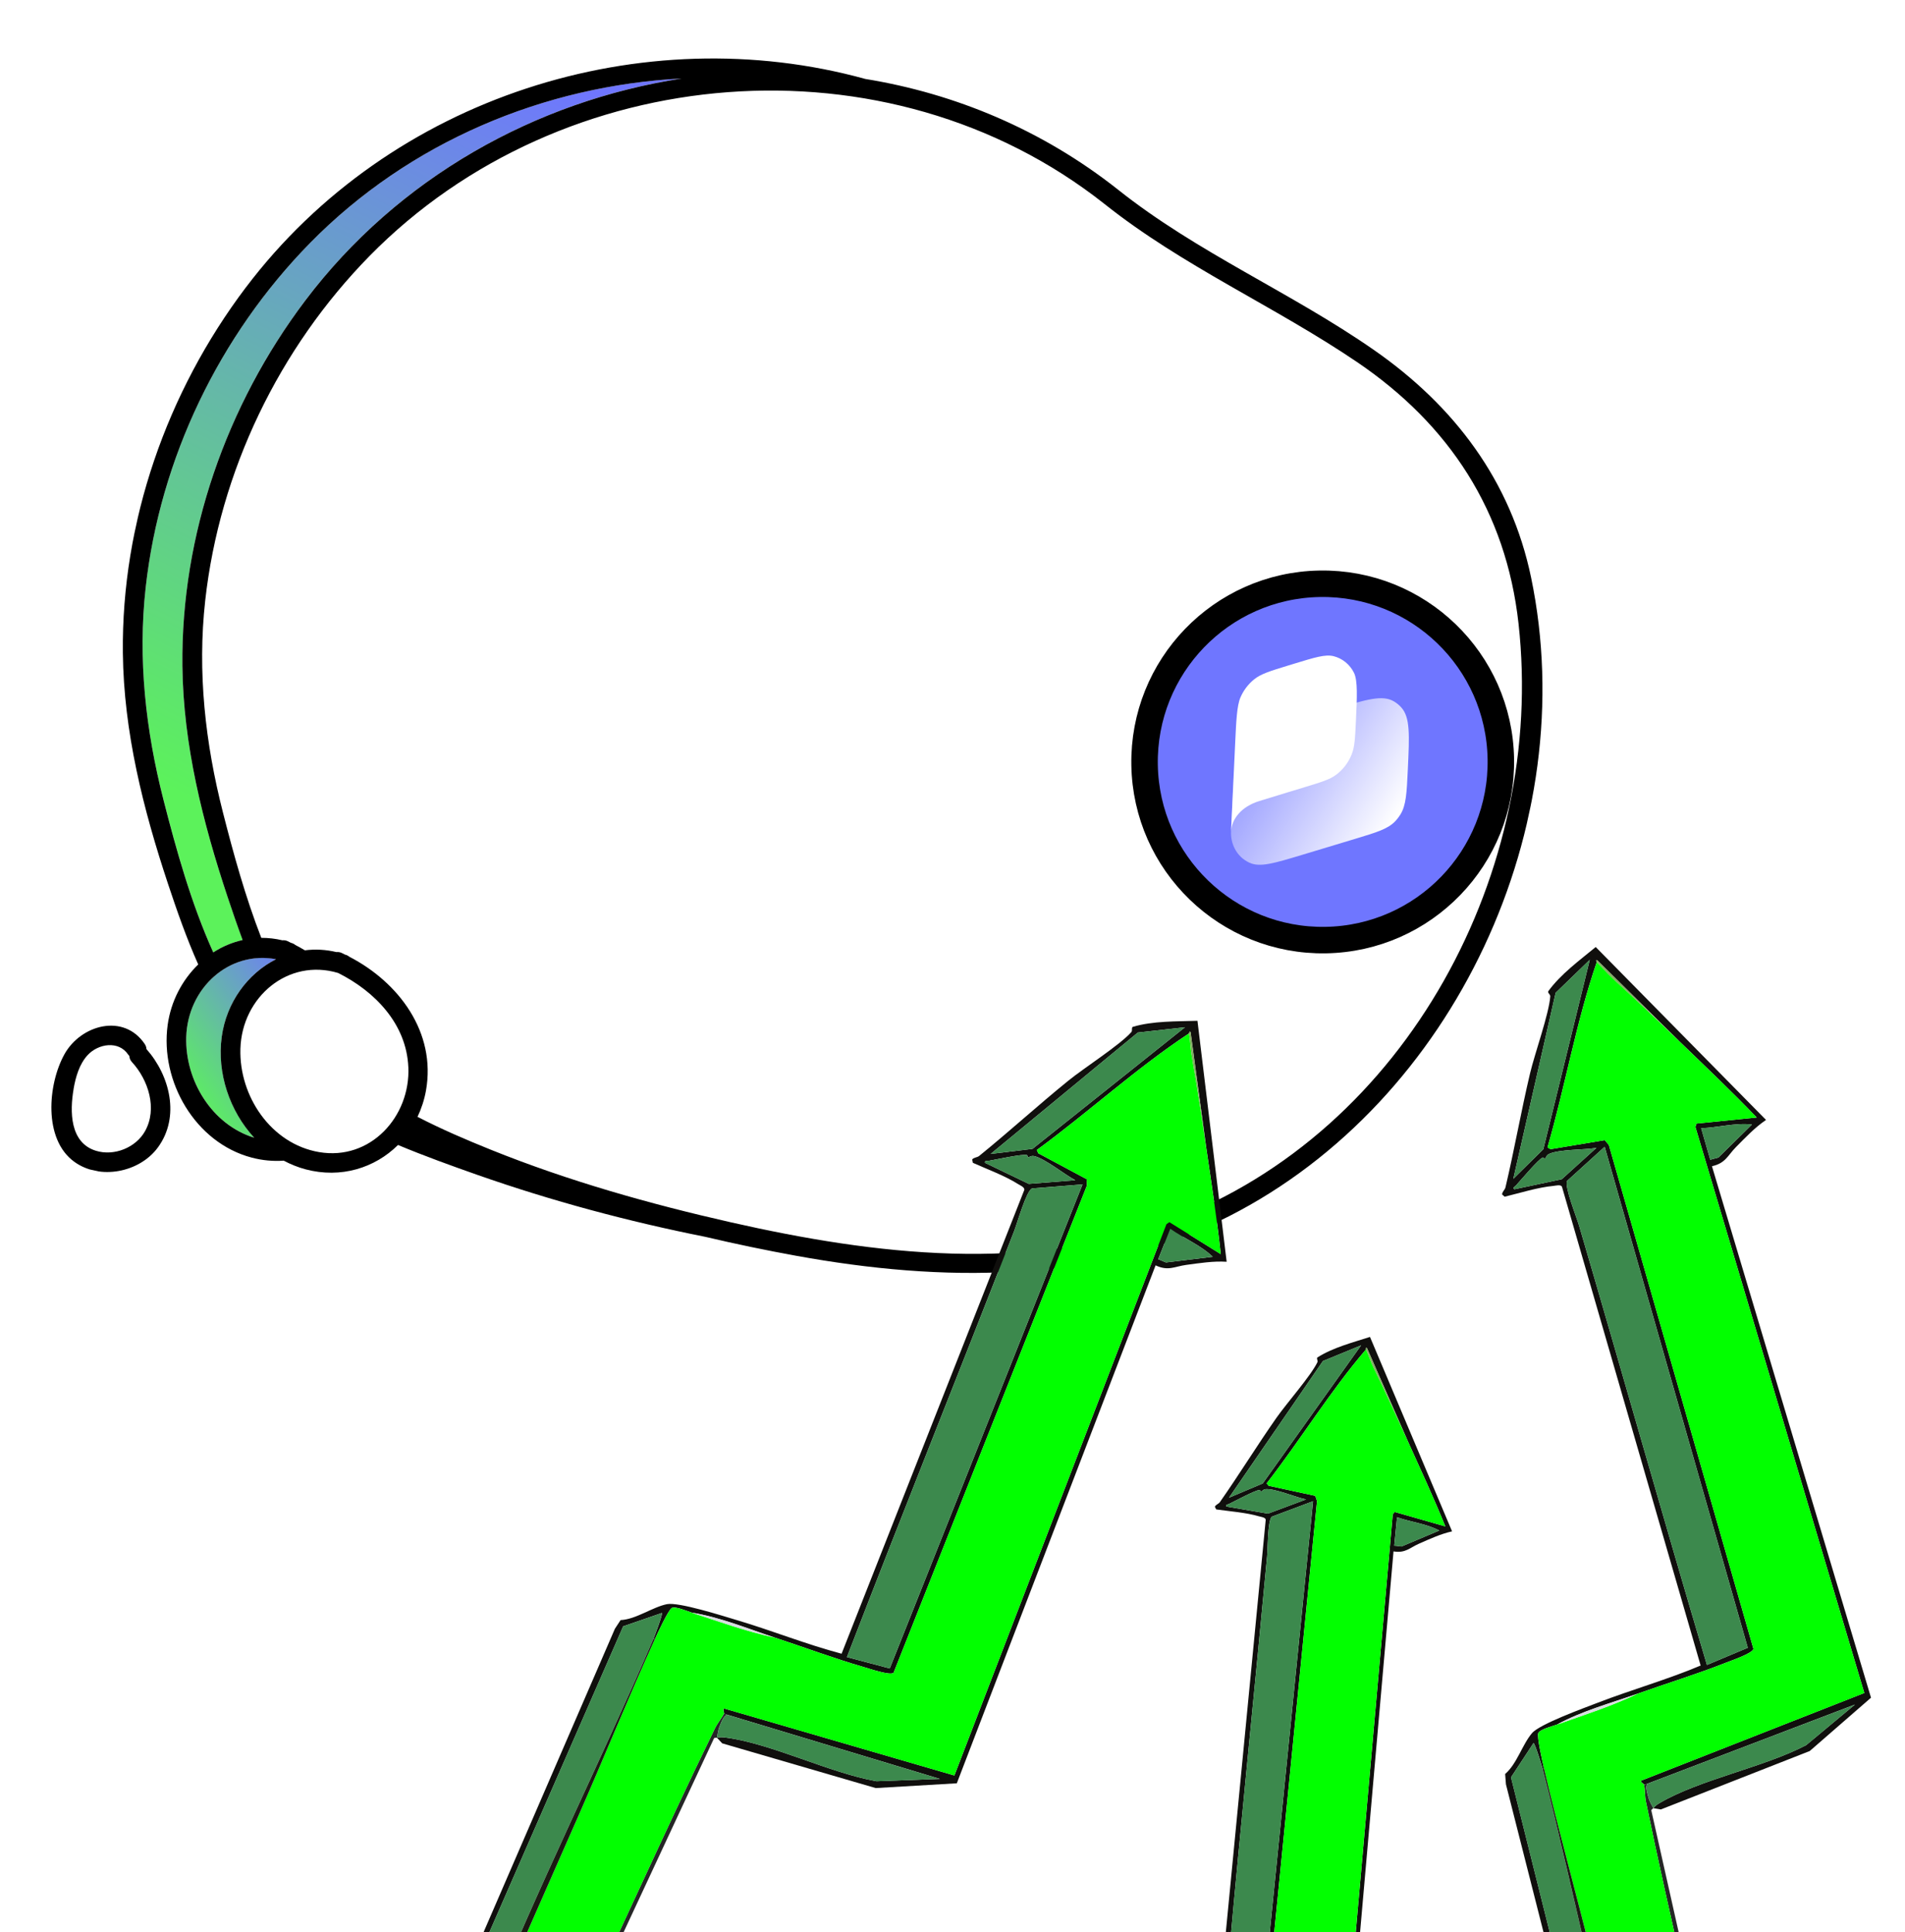 <svg width="357" height="362" viewBox="0 0 357 362" fill="none" xmlns="http://www.w3.org/2000/svg">
<g clip-path="url(#clip0_3001_99)">
<g clip-path="url(#clip1_3001_99)">
<path d="M27.302 110.067C29.991 85.905 41.108 62.824 58.13 45.497C76.758 26.537 102.044 16.032 127.737 14.705C100.449 18.925 74.619 33.237 57.187 56.338C42.436 75.881 33.918 100.207 34.181 124.766C34.335 139.565 37.995 154.063 42.642 168.028C43.542 170.732 44.471 173.441 45.468 176.127C43.504 176.571 41.659 177.357 39.972 178.439C35.846 169.301 33.043 159.263 30.641 149.86C27.309 136.83 25.809 123.466 27.304 110.06L27.302 110.067Z" fill="url(#paint0_linear_3001_99)"/>
<path d="M137.011 229.026C121.757 225.571 106.626 221.301 92.1 215.458C87.44 213.586 82.754 211.585 78.269 209.258C78.988 207.733 79.547 206.088 79.853 204.327C81.788 193.431 74.758 184.061 65.497 179.266C65.334 179.13 65.144 179.011 64.914 178.93C64.835 178.905 64.76 178.897 64.689 178.866C64.479 178.766 64.266 178.65 64.056 178.551C63.705 178.389 63.373 178.355 63.065 178.389C61.05 177.903 59.062 177.817 57.159 178.058C56.572 177.706 55.974 177.368 55.37 177.059C55.207 176.923 55.017 176.804 54.788 176.724C54.709 176.699 54.633 176.69 54.563 176.659C54.353 176.559 54.139 176.443 53.929 176.344C53.579 176.182 53.247 176.149 52.939 176.182C51.605 175.86 50.286 175.719 48.989 175.722C46.003 168.043 43.776 159.959 41.821 152.297C38.489 139.266 36.989 125.902 38.483 112.496C41.173 88.335 52.29 65.254 69.312 47.926C105.353 11.223 166.361 6.112 206.972 38.207C221.639 49.881 238.839 57.364 254.288 67.82C271.617 79.558 282.24 95.805 284.572 116.819C289.693 162.948 263.816 211.95 219.441 228.701C193.047 238.662 163.866 235.111 137.011 229.026Z" fill="white"/>
<path d="M51.735 179.722C46.414 182.405 42.441 187.818 41.554 194.259C40.626 201.031 43.027 208.173 47.64 213.167C39.745 210.737 34.655 202.484 34.904 194.299C35.179 185.109 42.957 178.056 51.737 179.715L51.735 179.722Z" fill="url(#paint1_linear_3001_99)"/>
<path d="M45.043 196.516C45.33 186.812 53.99 179.497 63.352 182.308C70.226 185.743 76.169 191.852 76.51 199.949C76.904 209.223 69.394 217.522 59.771 215.873C50.744 214.322 44.773 205.368 45.036 196.515L45.043 196.516Z" fill="white"/>
<path d="M24.029 197.614C24.094 197.706 24.162 197.782 24.23 197.859C24.252 198.257 24.405 198.653 24.734 199.018C27.796 202.347 29.544 207.742 27.174 211.962C25.444 215.049 21.386 216.679 17.974 215.627C13.067 214.11 13.08 208.242 13.791 204.062C14.169 201.83 14.856 199.388 16.454 197.684C18.425 195.575 22.215 194.928 24.035 197.623L24.029 197.614Z" fill="white"/>
<path d="M46.037 53.908C73.142 17.996 120.525 3.305 162.163 14.794C179.016 17.533 195.332 24.329 209.469 35.495C224.351 47.348 241.957 54.772 257.51 65.599C272.528 76.053 283.156 90.08 286.928 108.206C296.583 154.591 272.692 206.301 230.31 227.891C205.162 240.701 176.383 240.222 149.229 235.299C143.53 234.266 137.84 233.08 132.176 231.745C117.714 228.863 103.363 225.018 89.475 220.14C84.567 218.414 79.532 216.599 74.589 214.535C70.248 218.842 63.888 220.843 57.285 219.103C55.834 218.717 54.46 218.155 53.166 217.472C51.215 217.61 49.193 217.44 47.144 216.893C36.589 214.106 29.974 202.62 31.419 192.058C32.031 187.586 34.144 183.626 37.148 180.709C34.962 175.805 33.169 170.685 31.484 165.604C26.843 151.64 23.184 137.142 23.023 122.341C22.759 97.783 31.278 73.457 46.028 53.914L46.037 53.908ZM34.902 194.306C34.661 202.493 39.744 210.744 47.639 213.174C43.026 208.181 40.625 201.038 41.553 194.267C42.432 187.824 46.412 182.412 51.734 179.73C42.954 178.071 35.177 185.116 34.901 194.314L34.902 194.306ZM76.52 199.943C76.178 191.846 70.235 185.737 63.362 182.303C53.991 179.497 45.339 186.807 45.052 196.511C44.789 205.363 50.761 214.317 59.788 215.868C69.411 217.518 76.928 209.22 76.527 199.945L76.52 199.943ZM284.572 116.819C282.24 95.805 271.617 79.558 254.288 67.82C238.84 57.356 221.639 49.881 206.972 38.206C166.361 6.112 105.353 11.223 69.288 47.929C52.266 65.256 41.149 88.337 38.46 112.499C36.965 125.905 38.465 139.269 41.797 152.3C43.753 159.962 45.979 168.046 48.965 175.724C50.262 175.722 51.581 175.863 52.915 176.184C53.223 176.151 53.563 176.186 53.906 176.346C54.123 176.447 54.331 176.554 54.539 176.662C54.619 176.687 54.694 176.695 54.764 176.726C54.993 176.807 55.184 176.925 55.347 177.061C55.956 177.379 56.548 177.709 57.135 178.06C59.046 177.821 61.033 177.907 63.041 178.391C63.35 178.358 63.689 178.393 64.032 178.553C64.249 178.654 64.457 178.761 64.665 178.868C64.745 178.893 64.82 178.902 64.891 178.933C65.12 179.014 65.31 179.132 65.473 179.268C74.742 184.065 81.765 193.434 79.83 204.329C79.516 206.089 78.964 207.735 78.246 209.261C82.731 211.581 87.424 213.591 92.076 215.461C106.602 221.304 121.733 225.573 136.987 229.029C163.835 235.111 193.016 238.663 219.417 228.703C263.816 211.95 289.7 162.95 284.572 116.819ZM39.971 178.447C41.65 177.362 43.504 176.571 45.466 176.134C44.47 173.449 43.541 170.739 42.641 168.036C38.001 154.072 34.341 139.574 34.18 124.773C33.916 100.215 42.435 75.888 57.186 56.346C74.617 33.245 100.448 18.933 127.736 14.712C102.043 16.04 76.757 26.544 58.129 45.504C41.107 62.832 29.99 85.913 27.301 110.074C25.806 123.48 27.306 136.845 30.638 149.875C33.04 159.278 35.843 169.316 39.969 178.454L39.971 178.447Z" fill="black"/>
<path d="M27.131 195.629C27.34 195.944 27.433 196.258 27.444 196.561C31.834 201.514 33.802 209.264 29.59 214.996C26.145 219.691 18.72 221.159 13.923 217.683C8.085 213.464 8.955 203.17 12.072 197.539C15.126 192.025 23.185 189.77 27.131 195.629ZM13.792 204.054C13.074 208.233 13.068 214.103 17.975 215.62C21.387 216.672 25.438 215.04 27.175 211.955C29.545 207.734 27.797 202.339 24.735 199.01C24.404 198.653 24.26 198.251 24.232 197.851C24.163 197.775 24.094 197.706 24.03 197.607C22.218 194.913 18.421 195.559 16.449 197.667C14.859 199.373 14.172 201.815 13.786 204.045L13.792 204.054Z" fill="black"/>
<g filter="url(#filter0_d_3001_99)">
<g filter="url(#filter1_d_3001_99)">
<circle cx="35.862" cy="35.862" r="33.382" transform="matrix(-1 0.017 0.017 1 285.114 104.307)" fill="#6F76FF" stroke="black" stroke-width="4.961"/>
<path d="M232.977 147.509C233.189 142.98 233.295 140.716 234.279 138.894C234.721 138.076 235.285 137.335 235.951 136.699C237.432 135.285 239.534 134.651 243.738 133.383L252.014 130.887C258.038 129.07 261.05 128.162 263.205 129.435C263.711 129.734 264.172 130.11 264.571 130.55C266.268 132.424 266.116 135.669 265.813 142.158C265.602 146.651 265.497 148.897 264.413 150.646C264.15 151.069 263.848 151.466 263.511 151.829C262.122 153.328 260.036 153.957 255.865 155.215L246.039 158.179C240.735 159.778 238.084 160.578 236.111 159.654C233.584 158.47 232.582 155.947 232.681 153.82C232.748 152.383 232.872 149.737 232.977 147.509Z" fill="url(#paint2_linear_3001_99)"/>
<path fill-rule="evenodd" clip-rule="evenodd" d="M233.477 136.827C233.647 133.2 233.786 130.226 234.44 128.706C235.018 127.363 235.909 126.189 237.032 125.29C238.304 124.272 239.986 123.758 243.349 122.729L244.509 122.374C248.415 121.179 250.367 120.582 251.895 120.963C253.548 121.376 254.945 122.512 255.723 124.078C256.442 125.524 256.291 128.735 256.094 132.948C255.939 136.271 255.861 137.933 255.304 139.342C254.698 140.875 253.691 142.203 252.396 143.174C251.205 144.068 249.664 144.539 246.582 145.482C246.582 145.482 241.276 147.086 237.97 148.111C234.663 149.136 232.794 151.416 232.679 153.873L233.477 136.827Z" fill="white"/>
</g>
</g>
</g>
<path d="M105.673 384.869C105.642 384.902 105.856 385.393 105.524 385.502L93.032 389.843L92.555 388.928L81.974 383.68L81.976 382.002L115.232 305.185L116.296 303.557C119.194 303.418 122.232 301.137 124.975 300.574C127.159 300.123 135.492 302.789 138.138 303.575C144.7 305.526 151.089 308.107 157.715 309.856L191.962 222.942C192.033 222.438 191.153 222.09 190.809 221.872C188.34 220.3 185.007 219.083 182.313 217.876L182.19 217.244C182.499 216.861 183.144 216.877 183.49 216.595C189.154 212.003 194.558 207.063 200.231 202.467C203.202 200.06 209.818 195.839 212.001 193.398C212.279 193.09 211.974 192.627 212.284 192.4C216.122 191.272 220.427 191.4 224.406 191.267L229.878 236.416C227.359 236.26 224.804 236.67 222.296 237.005C220.138 237.295 218.925 238.214 216.559 237.09L179.309 334.136L164.109 335.03L135.338 326.648L134.358 325.594C134.887 325.453 135.375 325.491 135.909 325.558C144.506 326.645 155.423 332.189 164.257 333.751L176.138 333.313L136.335 321.303L135.683 321.07C135.774 320.876 135.369 320.176 135.729 320.124L178.854 332.673L218.598 229.371L219.15 228.996L228.775 234.988C228.068 228.316 227.022 221.689 226.053 215.054L223.127 193.433C222.908 193.016 222.851 193.612 222.835 193.622C212.925 200.149 203.886 208.473 194.304 215.475L194.573 216.086L203.637 220.942L203.692 222.131L167.454 313.435C166.785 313.982 162.885 312.641 161.855 312.346C156.322 310.751 150.681 308.634 145.184 306.829C140.064 305.147 135.018 303.027 129.654 302.163C128.814 301.887 126.544 300.921 125.898 301.282C125.253 301.644 123.248 305.984 122.762 307.05L122.455 307.087C122.638 306.664 124.254 302.371 124.047 302.219L116.784 304.725L82.909 382.169C85.088 381.816 87.209 380.702 89.329 379.971C89.779 379.816 90.469 379.232 90.654 379.204C90.758 379.191 91.773 379.68 92.227 379.325C92.279 379.376 92.148 379.735 92.498 379.933C95.329 381.54 100.814 383.356 104.108 384.744C104.129 384.753 104.08 385.011 104.452 385.014C104.764 385.019 105.093 384.782 105.337 384.595L105.681 384.865L105.673 384.869ZM185.654 216.21L193.489 215.262L222.065 192.48L213.223 193.471L185.651 216.211L185.654 216.21ZM192.463 216.427C191.621 216.177 186.682 217.261 185.335 217.493C184.99 217.552 184.468 217.395 184.61 217.889L192.791 221.823L201.527 221.14C199.532 220.107 195.812 217.06 193.787 216.613C193.191 216.482 192.82 216.893 192.645 216.84C192.586 216.821 192.555 216.453 192.466 216.427L192.463 216.427ZM202.869 221.922L193.375 222.679C192.272 223.327 190.676 229.06 190.058 230.647C179.677 257.286 169.002 283.817 158.716 310.49L166.744 312.62L202.869 221.924L202.869 221.922ZM227.274 235.484C224.974 233.278 221.895 232.063 219.31 230.22L217.044 235.948C217.359 236.027 218.438 236.554 218.517 236.544L227.274 235.484ZM102.945 385.508L91.501 380.408L83.338 383.212L93.861 388.424L102.945 385.508Z" fill="#100F0D"/>
<path d="M136.33 321.307C135.581 321.38 135.15 322.782 134.89 323.377C134.47 324.343 134.433 325.505 134.353 325.598C134.313 325.646 133.906 325.546 133.804 325.716L106.493 384.272C106.412 384.717 105.787 384.747 105.673 384.869L105.328 384.599C115.169 364.477 124.159 343.915 134.006 323.798C134.46 322.868 135.366 321.735 135.678 321.077L136.33 321.309L136.33 321.307Z" fill="#252626"/>
<path d="M222.83 193.629C223.059 194.999 223.083 196.42 223.323 197.79C224.314 203.478 225.222 209.396 226.051 215.06C227.02 221.692 228.066 228.322 228.773 234.994L219.148 229.001L218.596 229.377L178.852 332.679L135.727 320.13C135.367 320.182 135.772 320.879 135.681 321.076C135.372 321.734 134.466 322.871 134.009 323.798C124.162 343.918 115.172 364.48 105.331 384.599C105.085 384.786 104.759 385.023 104.447 385.018L104.102 384.748C100.812 383.359 95.324 381.544 92.493 379.936C92.14 379.736 92.271 379.377 92.222 379.329C91.934 379.049 91.624 379.069 91.263 379.13L108.334 340.378C113.204 329.322 117.779 318.002 122.756 307.053C123.242 305.985 125.274 301.633 125.893 301.286C126.512 300.939 128.809 301.891 129.649 302.167C134.773 303.843 139.898 305.707 145.178 306.832C150.676 308.638 156.317 310.754 161.849 312.349C162.877 312.645 166.78 313.986 167.449 313.439L203.687 222.134L203.631 220.946L194.567 216.089L194.299 215.478C203.881 208.476 212.922 200.153 222.83 193.626L222.83 193.629Z" fill="#02FF00"/>
<path d="M202.869 221.922L166.743 312.618L158.715 310.487C169.001 283.814 179.676 257.283 190.058 230.644C190.678 229.057 192.272 223.325 193.374 222.676L202.868 221.919L202.869 221.922Z" fill="#3C894D"/>
<path d="M90.646 379.208C90.461 379.236 89.771 379.82 89.32 379.974C87.201 380.706 85.08 381.82 82.901 382.173L116.776 304.729L124.039 302.222C124.246 302.372 122.629 306.665 122.446 307.091C112.293 330.588 100.629 353.884 91.027 377.703C90.829 378.193 90.635 378.668 90.643 379.205L90.646 379.208Z" fill="#3C894D"/>
<path d="M185.654 216.21L213.222 193.468L222.068 192.477L193.489 215.262L185.654 216.21Z" fill="#3C894D"/>
<path d="M136.33 321.307L176.132 333.317L164.252 333.754C155.418 332.193 144.503 326.648 135.904 325.562C135.37 325.495 134.882 325.457 134.353 325.598C134.43 325.506 134.467 324.343 134.89 323.377C135.15 322.782 135.581 321.38 136.33 321.307Z" fill="#3C894D"/>
<path d="M102.945 385.508L93.861 388.424L83.335 383.212L91.501 380.408L102.945 385.508Z" fill="#3C894D"/>
<path d="M122.756 307.053C117.776 318.002 113.204 329.322 108.334 340.378L91.263 379.13C91.624 379.069 91.934 379.049 92.222 379.329C91.767 379.684 90.753 379.192 90.649 379.207C90.641 378.668 90.838 378.192 91.033 377.705C100.635 353.886 112.299 330.59 122.452 307.093L122.76 307.056L122.756 307.053Z" fill="#1A1A12"/>
<path d="M192.463 216.427C192.552 216.453 192.586 216.824 192.642 216.84C192.82 216.893 193.191 216.482 193.784 216.613C195.809 217.06 199.529 220.107 201.525 221.141L192.788 221.824L184.608 217.89C184.465 217.395 184.987 217.552 185.332 217.493C186.679 217.262 191.615 216.178 192.461 216.427L192.463 216.427Z" fill="#3C894D"/>
<path d="M227.274 235.484L218.517 236.544C218.438 236.554 217.362 236.024 217.044 235.948L219.31 230.22C221.895 232.063 224.974 233.278 227.274 235.484Z" fill="#3C894D"/>
<path d="M145.178 306.832C139.898 305.707 134.77 303.843 129.649 302.167C135.012 303.03 140.062 305.153 145.178 306.832Z" fill="#D7DDDF"/>
<path d="M226.048 215.061C225.22 209.396 224.312 203.478 223.32 197.79C223.083 196.42 223.059 194.999 222.828 193.629C222.841 193.619 222.897 193.023 223.119 193.439L226.046 215.061L226.048 215.061Z" fill="#7EAF5E"/>
<path d="M104.444 385.018C104.072 385.014 104.121 384.757 104.1 384.748L104.444 385.018Z" fill="#252626"/>
<path d="M203.829 440.76C203.812 440.795 204.108 441.155 203.856 441.325L194.453 447.944L193.835 447.293L183.734 445.44L183.334 444.036L192.746 371.861L193.246 370.246C195.634 369.436 197.628 366.802 199.786 365.674C201.505 364.775 209.108 365.009 211.509 365.033C217.461 365.093 223.42 365.721 229.377 365.596L237.2 284.743C237.139 284.306 236.32 284.225 235.98 284.125C233.54 283.403 230.462 283.182 227.921 282.819L227.668 282.32C227.834 281.926 228.377 281.785 228.599 281.466C232.235 276.272 235.57 270.848 239.211 265.649C241.119 262.925 245.638 257.813 246.88 255.25C247.038 254.926 246.672 254.612 246.877 254.348C249.816 252.486 253.445 251.563 256.739 250.499L272.121 286.931C269.978 287.404 267.94 288.358 265.924 289.238C264.189 289.997 263.395 291.056 261.148 290.683L253.24 380.724L240.748 385.11L214.691 384.99L213.619 384.344C214.028 384.099 214.445 384.014 214.908 383.942C222.354 382.793 232.807 384.814 240.566 384.005L250.392 380.795L214.245 380.283L213.644 380.245C213.674 380.061 213.168 379.572 213.456 379.443L252.51 379.61L261.005 283.742L261.377 283.296L270.857 286.001C268.669 280.594 266.208 275.303 263.81 269.99L256.188 252.616C255.905 252.32 256.001 252.831 255.99 252.844C249.268 260.673 243.704 269.794 237.371 277.941L237.741 278.387L246.481 280.277L246.812 281.258L238.375 366.257C237.947 366.874 234.366 366.687 233.433 366.687C228.427 366.678 223.205 366.259 218.177 366.066C213.495 365.885 208.769 365.321 204.078 365.883C203.31 365.853 201.181 365.589 200.728 366.046C200.275 366.502 199.638 370.611 199.487 371.618L199.239 371.722C199.291 371.325 199.614 367.349 199.405 367.271L193.933 371.105L184.154 443.952C185.891 443.136 187.398 441.696 188.994 440.578C189.333 440.341 189.77 439.688 189.919 439.62C190.003 439.584 190.968 439.75 191.263 439.344C191.318 439.375 191.295 439.706 191.635 439.788C194.386 440.454 199.405 440.658 202.491 441.031C202.511 441.033 202.532 441.26 202.844 441.174C203.106 441.103 203.324 440.826 203.483 440.612L203.835 440.755L203.829 440.76ZM230.316 280.627L236.638 277.958L255.073 252.074L247.918 255.018L230.313 280.627L230.316 280.627ZM236.06 279.178C235.296 279.17 231.427 281.259 230.356 281.775C230.082 281.907 229.608 281.901 229.845 282.28L237.625 283.61L244.765 280.948C242.85 280.561 239.01 278.905 237.211 279.016C236.681 279.049 236.47 279.482 236.31 279.479C236.256 279.478 236.143 279.177 236.062 279.177L236.06 279.178ZM246.073 281.28L238.318 284.186C237.552 284.992 237.589 290.166 237.453 291.641C235.152 316.394 232.579 341.128 230.365 365.887L237.586 365.746L246.074 281.282L246.073 281.28ZM269.721 286.775C267.27 285.482 264.406 285.203 261.804 284.281L261.28 289.612C261.563 289.602 262.591 289.785 262.655 289.758L269.721 286.775ZM201.702 441.948L190.914 440.424L184.762 444.722L194.806 446.559L201.702 441.948Z" fill="#100F0D"/>
<path d="M214.241 380.288C213.633 380.528 213.608 381.803 213.533 382.363C213.413 383.271 213.661 384.251 213.616 384.348C213.594 384.398 213.23 384.412 213.185 384.578L204.372 440.065C204.411 440.456 203.895 440.631 203.829 440.76L203.477 440.617C206.887 421.441 209.479 402.1 212.895 382.927C213.052 382.041 213.538 380.876 213.642 380.251L214.242 380.29L214.241 380.288Z" fill="#252626"/>
<path d="M255.987 252.85C256.507 253.941 256.866 255.124 257.395 256.211C259.585 260.728 261.761 265.458 263.81 269.995C266.207 275.307 268.669 280.599 270.857 286.007L261.377 283.301L261.005 283.748L252.509 379.615L213.456 379.448C213.167 379.578 213.673 380.064 213.644 380.25C213.543 380.874 213.057 382.041 212.898 382.926C209.482 402.102 206.89 421.442 203.479 440.616C203.318 440.832 203.102 441.108 202.84 441.178L202.488 441.035C199.404 440.662 194.383 440.458 191.631 439.792C191.288 439.709 191.311 439.377 191.259 439.349C190.951 439.184 190.697 439.275 190.41 439.412L195.404 402.931C196.828 392.524 197.943 381.966 199.483 371.622C199.633 370.613 200.29 366.488 200.724 366.05C201.159 365.612 203.307 365.858 204.075 365.887C208.76 366.061 213.49 366.393 218.173 366.07C223.201 366.263 228.423 366.682 233.43 366.691C234.36 366.692 237.943 366.879 238.372 366.261L246.808 281.262L246.477 280.282L237.738 278.392L237.367 277.945C243.701 269.798 249.266 260.676 255.986 252.848L255.987 252.85Z" fill="#02FF00"/>
<path d="M246.073 281.28L237.585 365.744L230.364 365.884C232.578 341.125 235.151 316.392 237.452 291.638C237.591 290.163 237.551 284.989 238.317 284.184L246.072 281.278L246.073 281.28Z" fill="#3C894D"/>
<path d="M189.913 439.625C189.765 439.693 189.328 440.346 188.988 440.583C187.392 441.702 185.885 443.141 184.148 443.958L193.927 371.11L199.399 367.277C199.607 367.352 199.284 371.328 199.233 371.727C196.37 393.8 192.196 416.066 189.871 438.276C189.823 438.733 189.775 439.177 189.91 439.623L189.913 439.625Z" fill="#3C894D"/>
<path d="M230.316 280.627L247.917 255.016L255.074 252.07L236.638 277.958L230.316 280.627Z" fill="#3C894D"/>
<path d="M214.241 380.288L250.389 380.8L240.562 384.009C232.804 384.819 222.352 382.796 214.904 383.946C214.441 384.018 214.024 384.103 213.616 384.348C213.658 384.252 213.411 383.272 213.533 382.363C213.608 381.803 213.633 380.528 214.241 380.288Z" fill="#3C894D"/>
<path d="M201.702 441.948L194.806 446.559L184.76 444.723L190.914 440.424L201.702 441.948Z" fill="#3C894D"/>
<path d="M199.483 371.622C197.941 381.966 196.828 392.524 195.404 402.931L190.41 439.412C190.697 439.275 190.951 439.184 191.259 439.349C190.964 439.754 189.998 439.586 189.915 439.624C189.779 439.175 189.83 438.73 189.877 438.276C192.202 416.067 196.376 393.8 199.238 371.728L199.486 371.623L199.483 371.622Z" fill="#1A1A12"/>
<path d="M236.06 279.178C236.141 279.178 236.257 279.48 236.308 279.48C236.47 279.482 236.681 279.049 237.209 279.017C239.008 278.906 242.847 280.562 244.763 280.949L237.623 283.611L229.843 282.281C229.605 281.902 230.079 281.908 230.353 281.776C231.424 281.26 235.291 279.172 236.058 279.178L236.06 279.178Z" fill="#3C894D"/>
<path d="M269.721 286.775L262.655 289.758C262.591 289.785 261.564 289.599 261.28 289.612L261.804 284.281C264.406 285.203 267.27 285.482 269.721 286.775Z" fill="#3C894D"/>
<path d="M218.173 366.07C213.49 366.393 208.757 366.062 204.075 365.887C208.765 365.325 213.494 365.89 218.173 366.07Z" fill="#D7DDDF"/>
<path d="M263.808 269.996C261.759 265.459 259.583 260.729 257.393 256.212C256.866 255.124 256.507 253.941 255.985 252.851C255.994 252.84 255.898 252.328 256.183 252.623L263.805 269.997L263.808 269.996Z" fill="#7EAF5E"/>
<path d="M202.838 441.179C202.526 441.265 202.505 441.038 202.485 441.036L202.838 441.179Z" fill="#252626"/>
<path d="M323.337 403.25C323.333 403.295 323.803 403.553 323.606 403.843L316.369 414.911L315.433 414.479L303.85 416.79L302.826 415.459L282.217 334.329L282.065 332.391C284.273 330.51 285.285 326.848 287.112 324.726C288.566 323.035 296.791 320.054 299.367 319.06C305.753 316.595 312.388 314.734 318.702 312.07L292.708 222.341C292.456 221.899 291.547 222.161 291.141 222.199C288.226 222.464 284.843 223.536 281.973 224.227L281.491 223.802C281.5 223.31 282.021 222.928 282.123 222.494C283.801 215.398 285.06 208.184 286.743 201.081C287.624 197.359 290.282 189.976 290.52 186.71C290.551 186.296 290.026 186.116 290.134 185.747C292.483 182.509 295.969 179.98 299.038 177.443L330.955 209.841C328.866 211.257 327.093 213.142 325.313 214.939C323.782 216.488 323.383 217.956 320.823 218.513L350.631 318.097L339.144 328.092L311.247 339.036L309.828 338.8C310.16 338.365 310.57 338.097 311.034 337.824C318.503 333.432 330.533 331.15 338.48 326.988L347.618 319.383L308.771 334.195L308.113 334.409C308.066 334.2 307.318 333.893 307.571 333.632L349.377 317.216L317.722 211.156L317.929 210.521L329.21 209.384C324.573 204.535 319.696 199.927 314.876 195.267L299.348 179.939C298.92 179.743 299.239 180.249 299.233 180.267C295.376 191.49 293.306 203.602 289.999 214.999L290.585 215.319L300.728 213.625L301.498 214.532L328.598 308.953C328.403 309.794 324.497 311.116 323.5 311.512C318.146 313.629 312.387 315.4 306.932 317.33C301.851 319.127 296.561 320.532 291.787 323.126C290.954 323.42 288.567 324.043 288.276 324.723C287.986 325.403 289.051 330.065 289.317 331.205L289.097 331.422C288.983 330.976 287.64 326.589 287.383 326.595L283.164 333.017L303.667 415.022C305.176 413.411 306.175 411.233 307.405 409.359C307.667 408.961 307.857 408.078 307.986 407.942C308.061 407.868 309.163 407.636 309.306 407.077C309.378 407.085 309.494 407.45 309.892 407.392C313.115 406.935 318.566 405.021 322.022 404.108C322.044 404.102 322.163 404.336 322.459 404.111C322.71 403.924 322.825 403.536 322.904 403.239L323.341 403.242L323.337 403.25ZM283.601 220.867L289.224 215.328L297.925 179.834L291.531 186.021L283.599 220.869L283.601 220.867ZM289.124 216.878C288.304 217.194 285.057 221.07 284.132 222.077C283.895 222.334 283.385 222.529 283.801 222.834L292.68 220.95L299.179 215.071C296.968 215.471 292.161 215.333 290.285 216.216C289.733 216.477 289.691 217.028 289.519 217.093C289.461 217.115 289.212 216.842 289.126 216.876L289.124 216.878ZM300.718 214.87L293.665 221.27C293.188 222.457 295.427 227.97 295.908 229.604C303.966 257.035 311.726 284.56 319.881 311.96L327.538 308.742L300.72 214.872L300.718 214.87ZM328.325 210.694C325.155 210.353 321.977 211.273 318.804 211.393L320.509 217.312C320.807 217.182 321.984 216.94 322.04 216.884L328.325 210.694ZM321.568 405.423L309.392 408.378L304.644 415.585L316.158 413.282L321.568 405.423Z" fill="#100F0D"/>
<path d="M308.769 334.201C308.221 334.717 308.736 336.09 308.894 336.719C309.151 337.741 309.833 338.684 309.826 338.806C309.823 338.868 309.441 339.038 309.463 339.235L323.622 402.277C323.829 402.678 323.353 403.084 323.337 403.25L322.9 403.247C318.395 381.305 312.948 359.535 308.452 337.593C308.243 336.58 308.268 335.129 308.113 334.417L308.771 334.203L308.769 334.201Z" fill="#252626"/>
<path d="M299.233 180.275C300.252 181.221 301.138 182.331 302.165 183.269C306.426 187.165 310.76 191.295 314.878 195.273C319.696 199.931 324.575 204.541 329.212 209.39L317.931 210.527L317.724 211.162L349.379 317.222L307.573 333.638C307.32 333.899 308.066 334.204 308.115 334.415C308.272 335.125 308.249 336.578 308.454 337.591C312.952 359.535 318.399 381.305 322.902 403.245C322.821 403.544 322.708 403.93 322.457 404.117L322.02 404.114C318.566 405.025 313.113 406.941 309.89 407.398C309.488 407.456 309.372 407.091 309.304 407.083C308.905 407.038 308.672 407.243 308.423 407.512L298.259 366.404C295.359 354.676 292.064 342.919 289.315 331.211C289.047 330.069 287.996 325.381 288.274 324.729C288.552 324.077 290.952 323.426 291.785 323.132C296.866 321.327 302.062 319.672 306.93 317.336C312.385 315.406 318.144 313.635 323.498 311.518C324.492 311.124 328.401 309.8 328.596 308.959L301.495 214.538L300.725 213.631L290.583 215.325L289.997 215.005C293.304 203.608 295.375 191.494 299.231 180.273L299.233 180.275Z" fill="#02FF00"/>
<path d="M300.718 214.87L327.536 308.74L319.879 311.958C311.724 284.558 303.964 257.033 295.906 229.602C295.427 227.966 293.186 222.455 293.663 221.268L300.716 214.868L300.718 214.87Z" fill="#3C894D"/>
<path d="M307.982 407.95C307.853 408.086 307.663 408.969 307.401 409.367C306.171 411.241 305.172 413.419 303.663 415.03L283.16 333.025L287.379 326.603C287.634 326.595 288.977 330.982 289.092 331.43C295.412 356.234 300.412 381.803 307.365 406.526C307.508 407.035 307.644 407.53 307.978 407.95L307.982 407.95Z" fill="#3C894D"/>
<path d="M283.601 220.867L291.529 186.019L297.925 179.83L289.224 215.328L283.601 220.867Z" fill="#3C894D"/>
<path d="M308.769 334.201L347.616 319.389L338.478 326.995C330.531 331.156 318.503 333.436 311.032 337.83C310.568 338.103 310.158 338.371 309.826 338.806C309.831 338.686 309.149 337.743 308.894 336.719C308.736 336.09 308.221 334.717 308.769 334.201Z" fill="#3C894D"/>
<path d="M321.568 405.423L316.158 413.282L304.642 415.587L309.392 408.378L321.568 405.423Z" fill="#3C894D"/>
<path d="M289.315 331.211C292.062 342.921 295.359 354.676 298.259 366.404L308.423 407.512C308.672 407.243 308.905 407.038 309.304 407.083C309.161 407.642 308.057 407.872 307.984 407.948C307.648 407.526 307.514 407.029 307.371 406.524C300.419 381.801 295.418 356.232 289.098 331.428L289.319 331.211L289.315 331.211Z" fill="#1A1A12"/>
<path d="M289.124 216.878C289.21 216.844 289.463 217.117 289.517 217.095C289.691 217.028 289.733 216.477 290.283 216.218C292.159 215.335 296.965 215.473 299.177 215.073L292.678 220.952L283.799 222.836C283.383 222.531 283.893 222.336 284.13 222.079C285.055 221.072 288.3 217.198 289.122 216.879L289.124 216.878Z" fill="#3C894D"/>
<path d="M328.325 210.694L322.04 216.884C321.984 216.94 320.807 217.178 320.509 217.312L318.804 211.393C321.977 211.273 325.155 210.353 328.325 210.694Z" fill="#3C894D"/>
<path d="M306.93 317.336C302.062 319.672 296.864 321.329 291.785 323.132C296.559 320.538 301.853 319.133 306.93 317.336Z" fill="#D7DDDF"/>
<path d="M314.875 195.275C310.758 191.297 306.423 187.167 302.163 183.271C301.138 182.331 300.252 181.221 299.231 180.277C299.235 180.261 298.916 179.755 299.346 179.949L314.873 195.277L314.875 195.275Z" fill="#7EAF5E"/>
<path d="M322.455 404.119C322.159 404.344 322.04 404.11 322.018 404.116L322.455 404.119Z" fill="#252626"/>
</g>
<defs>
<filter id="filter0_d_3001_99" x="190.797" y="81.704" width="118.156" height="118.156" filterUnits="userSpaceOnUse" color-interpolation-filters="sRGB">
<feFlood flood-opacity="0" result="BackgroundImageFix"/>
<feColorMatrix in="SourceAlpha" type="matrix" values="0 0 0 0 0 0 0 0 0 0 0 0 0 0 0 0 0 0 127 0" result="hardAlpha"/>
<feOffset/>
<feGaussianBlur stdDeviation="11.608"/>
<feColorMatrix type="matrix" values="0 0 0 0 1 0 0 0 0 1 0 0 0 0 1 0 0 0 1 0"/>
<feBlend mode="normal" in2="BackgroundImageFix" result="effect1_dropShadow_3001_99"/>
<feBlend mode="normal" in="SourceGraphic" in2="effect1_dropShadow_3001_99" result="shape"/>
</filter>
<filter id="filter1_d_3001_99" x="212.028" y="104.92" width="73.709" height="73.709" filterUnits="userSpaceOnUse" color-interpolation-filters="sRGB">
<feFlood flood-opacity="0" result="BackgroundImageFix"/>
<feColorMatrix in="SourceAlpha" type="matrix" values="0 0 0 0 0 0 0 0 0 0 0 0 0 0 0 0 0 0 127 0" result="hardAlpha"/>
<feOffset dx="-1.984" dy="1.984"/>
<feComposite in2="hardAlpha" operator="out"/>
<feColorMatrix type="matrix" values="0 0 0 0 0 0 0 0 0 0 0 0 0 0 0 0 0 0 0.25 0"/>
<feBlend mode="normal" in2="BackgroundImageFix" result="effect1_dropShadow_3001_99"/>
<feBlend mode="normal" in="SourceGraphic" in2="effect1_dropShadow_3001_99" result="shape"/>
</filter>
<linearGradient id="paint0_linear_3001_99" x1="22.211" y1="143.113" x2="89.44" y2="6.358" gradientUnits="userSpaceOnUse">
<stop stop-color="#5CF25B"/>
<stop offset="1" stop-color="#6F76FF"/>
</linearGradient>
<linearGradient id="paint1_linear_3001_99" x1="39.46" y1="211.384" x2="65.215" y2="192.26" gradientUnits="userSpaceOnUse">
<stop stop-color="#5CF25B"/>
<stop offset="1" stop-color="#6F76FF"/>
</linearGradient>
<linearGradient id="paint2_linear_3001_99" x1="264.286" y1="150.234" x2="234.515" y2="131.857" gradientUnits="userSpaceOnUse">
<stop stop-color="white"/>
<stop offset="1" stop-color="white" stop-opacity="0.12"/>
</linearGradient>
<clipPath id="clip0_3001_99">
<rect width="357" height="362" fill="white"/>
</clipPath>
<clipPath id="clip1_3001_99">
<rect width="266.548" height="230.775" fill="white" transform="matrix(-0.977 -0.213 -0.213 0.977 309.576 46.759)"/>
</clipPath>
</defs>
</svg>